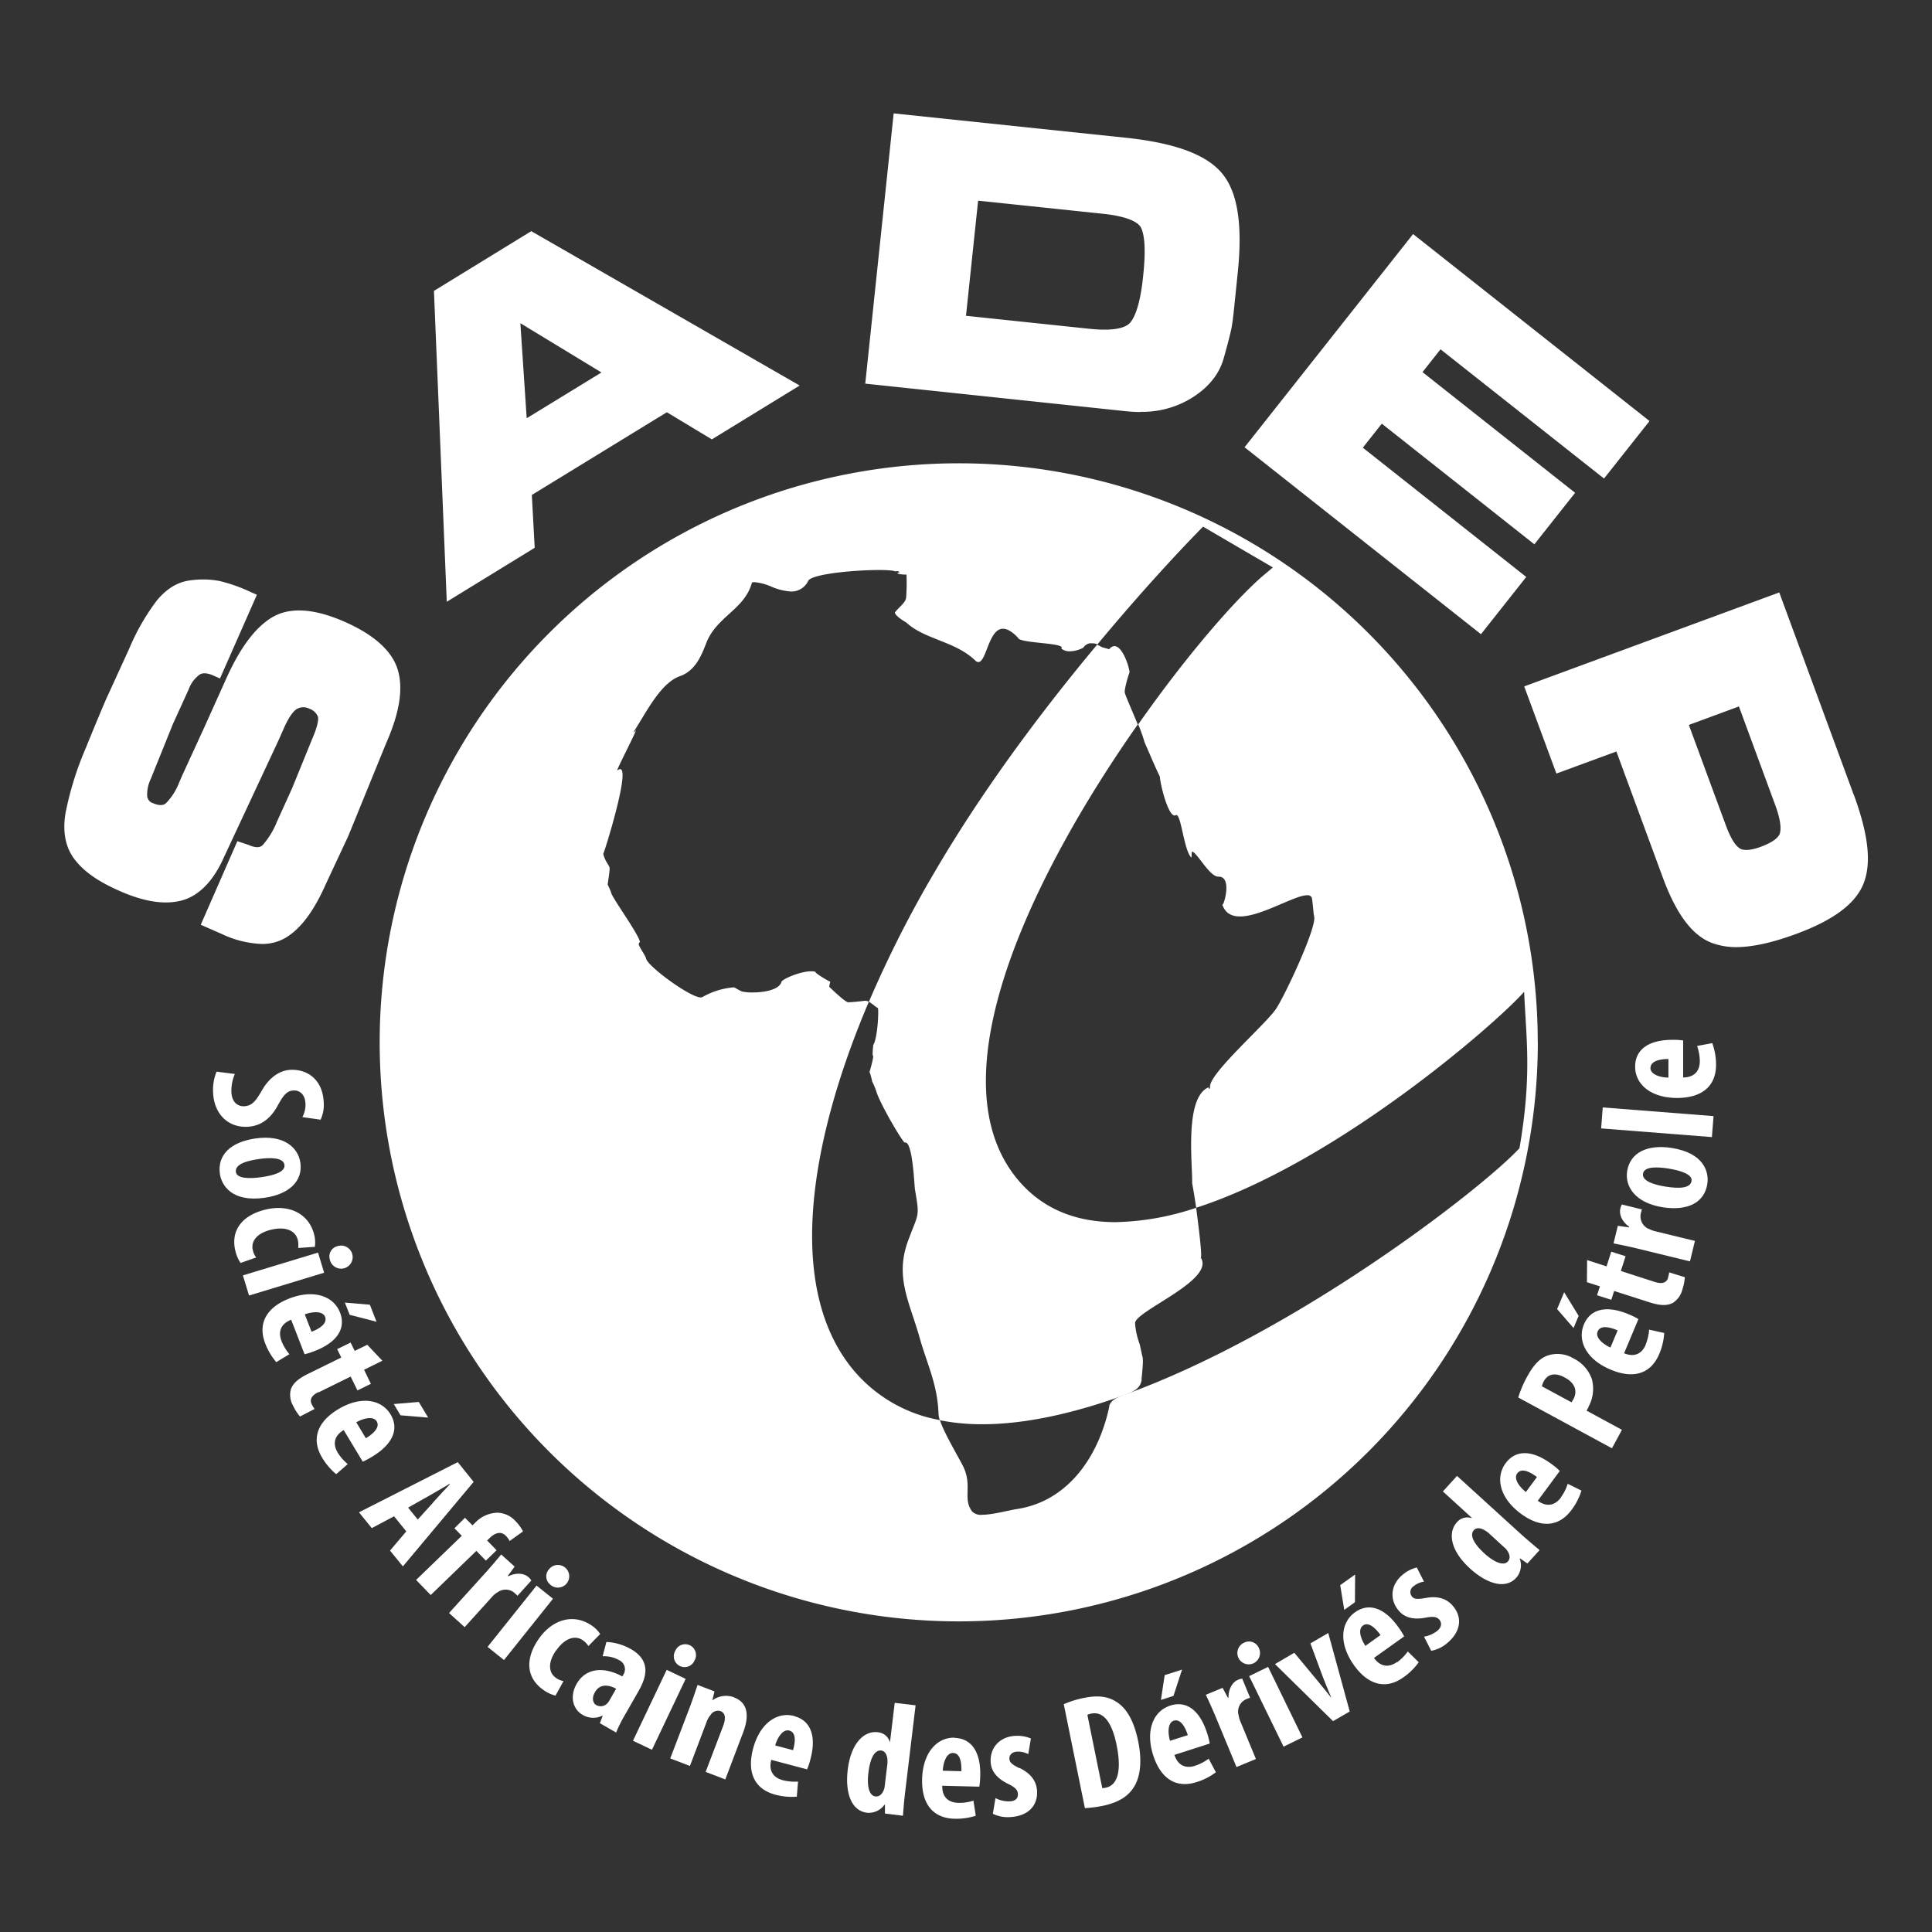 <svg id="Calque_1" data-name="Calque 1" xmlns="http://www.w3.org/2000/svg" viewBox="0 0 512 512"><rect x="0" y="0" width="512" height="512" fill="#333333" stroke="none"/><defs><style>.cls-1{fill:#fff;}</style></defs><path class="cls-1" d="M77.43,208.85l-4.05,8.94a21.35,21.35,0,0,1-3.73,6.13c-.33.31-1.17,1.16-3.75,0l-3-1L53.2,245.07l5.54,2.43a26.79,26.79,0,0,0,10.59,2.65,12,12,0,0,0,6.5-1.72c4-2.45,7.42-7.12,10.57-14.25l5.92-12.67,10-24.52c3.55-8.05,4.57-14.38,3.13-19.37s-6.2-9.35-14.07-12.82c-8.19-3.61-14.72-4-19.41-1.11-4.52,2.78-8.53,8.25-12.27,16.72l-5.61,12.46-5.81,12.65-.86,2A16,16,0,0,1,44,212.84c-.33.28-1.18,1-3.48,0A2.17,2.17,0,0,1,39,210.93a9.6,9.6,0,0,1,.95-4.5l5.89-14.6L50,182.7a8.31,8.31,0,0,1,2.9-3.92c.32-.19,1.28-.79,3.6.23l1.8.79,9.78-22.18-1.8-.8a43,43,0,0,0-8.1-2.85,24,24,0,0,0-7.86-.15c-3.35.43-6.37,2.31-8.95,5.57A59,59,0,0,0,34.2,172l-6.05,13.21c-1,2.3-2.88,6.78-5.53,13.3a83.83,83.83,0,0,0-5.26,17c-.83,5,0,9.2,2.56,12.43s6.29,5.76,11.8,8.18c6.51,2.88,12,3.71,16.49,2.5s8.35-5.12,11.15-11.48L73.8,196.22l1.36-3.08c1.71-3.9,3-5,3.66-5.33a3.41,3.41,0,0,1,3.14,0,3.73,3.73,0,0,1,2.3,2.13c.1.35.27,1.81-1.63,6.13Z"/><path class="cls-1" d="M159.39,98.71l-19.81,12.13L137.9,85.65ZM141.7,145.17l-.76-14,35.78-21.92,11.93,7.19,23.27-14.27L140.79,61.26,115,77.09l3.4,82.38Z"/><path class="cls-1" d="M288.77,87.14,256,83.69l3.21-30.51,33.07,3.47c7.55.8,9.55,2.64,10.08,3.65.74,1.43,1.43,4.78.62,12.49l-.06.62c-.8,7.66-2.31,10.82-3.43,12.12-1,1.14-3.67,2.34-10.72,1.61m13.47,22a25,25,0,0,0,13.05-3.36c4.74-2.8,7.77-6.45,9-10.81,1.1-3.9,1.77-6.57,2.05-7.94s.54-3.66.86-6.82L328,72.4c1.35-12.86,0-21.53-4.18-26.5s-12.44-8-25.33-9.38l-61.66-6.47-7.53,71.62L298.59,109a35.16,35.16,0,0,0,3.65.19"/><polygon class="cls-1" points="404.47 152.9 361.16 118.64 366.19 112.28 406.62 144.25 417.42 130.6 376.98 98.62 381.75 92.57 425.08 126.82 437.14 111.58 374.48 62.03 329.82 118.53 392.47 168.07 404.47 152.9"/><path class="cls-1" d="M471.7,220.8c-.35,1.25-2.13,2.52-5,3.58-2.65,1-4.67,1.12-5.68.43s-2.22-2.18-3.73-6.29l-9.73-26.41,13.27-4.9,9.62,26.13c1.57,4.26,1.54,6.4,1.24,7.46m19.55-10.22L471.52,157l-67.59,24.9L412.46,205l15.9-5.85,12.34,33.51c3.67,9.94,8.07,15.62,13.46,17.4A18.67,18.67,0,0,0,460,251c4.37,0,9.66-1.16,16-3.5,10.11-3.72,16-8.2,18-13.72s1-13-2.71-23.15"/><path class="cls-1" d="M294,372.64c-2.89,13.63-11.11,25.16-24.37,27.25-2.65.42-6.61,1.54-9.33,1.54a3.27,3.27,0,0,1-2.68-.87c-2.5-3.39,0-6.55-2.17-11.52-.88-2-5.11-8.88-6.37-12.7a38.75,38.75,0,0,1-22.51-12.79c-18.06-21-12.87-59.14,3.67-98.05a2.06,2.06,0,0,0-1-.3c.18,0-3.15.4-4.25.4a.75.75,0,0,1-.3,0c-.94-.22-4.45-3.63-4.91-4.05,0,0-.07-.22.27-1.41h0c-.36,0-4.34-2.41-3.93-2.6a4,4,0,0,0-1.12-.14c-3.09,0-8.07,2.25-7.92,2.89-.74,2.1-4.7,2.72-7.64,2.72a12.39,12.39,0,0,1-2.87-.27,17.27,17.27,0,0,1-1.82-1,1.52,1.52,0,0,0-.5-.07,20.17,20.17,0,0,0-8.08,2.55.88.88,0,0,1-.45.11c-2.9,0-14.24-8.39-14.5-10.31-.1-.7-2.06-3.35-1.94-3.84s.32-.49.31-.56c-.4-2.17-7.39-11.73-7.61-13a14.33,14.33,0,0,0-.93-2.14c-.05-.25.77-4.56.41-4.74,0-.35-1.2-1.62-1.59-3.5.12-.05,1.91-5.64,3.34-11.2s2.52-11.22,1.13-11.22a1.3,1.3,0,0,0-.76.38h0c-.34,0,5-10.15,5-10.85a1.05,1.05,0,0,1-.7.67c3.45-5.3,7.13-13,12.35-14.85,4-1.4,5.62-5.36,6.88-8.61,2.72-7.23,10.22-8.94,12.17-16.2a3.52,3.52,0,0,1,.75-.08,15,15,0,0,1,4.51,1.24,15.7,15.7,0,0,0,5.11,1.24,4.92,4.92,0,0,0,4.59-2.94c1.41-1.77,12.3-2.76,18.65-2.76,2.34,0,4.06.13,4.47.41a.66.66,0,0,1,.39-.12,1.15,1.15,0,0,1,.68.27c-1.56.39.44.64,1.39.64a1.82,1.82,0,0,0,.41,0,51.63,51.63,0,0,1-.09,6c0,1.38-2,2.69-3,4.07.2,1.06,3,2.62,3,2.62,5.06,4.66,13.14,4.92,18.54,10.31a1.1,1.1,0,0,0,.58.19c1.1,0,1.77-2.2,2.66-4.42s2-4.41,3.87-4.41c1.06,0,2.36.66,4,2.39.25,1.54,12.92,1.27,11.46,2.85a3.38,3.38,0,0,0,2.26.74,8,8,0,0,0,3.57-.95,2.61,2.61,0,0,1,1.73-1.17.38.38,0,0,1,.16,0h.33l.29,0a3.24,3.24,0,0,1,1.24.29c15.77-19,28-31.2,28-31.2l18.49,10.8s-1.08.94-1.68,1.43c-7.16,5.82-20.56,21-34,40.17a45.19,45.19,0,0,1,1.63,4.55c-.06,0,1,2.33,2,4.67s2.12,4.66,2.11,4.66h0c.08,1.85,2.09,10.27,3.93,10.27a.73.73,0,0,0,.46-.17c1.33.37,1.92,9,3.88,11.28,0,0,0,0,.06,0s.08-.39.09-.77,0-.78.19-.78h0c1.5.64,4.58,6.64,6.88,6.64h.1c1.76,0,2.15,1.84,2,3.7s-.75,3.71-1,3.71c0,0-.06,0-.08-.1.77,2.38,2.52,3.24,4.74,3.24,2.83,0,6.44-1.42,9.76-2.82s6.34-2.8,8-2.8a1.22,1.22,0,0,1,1.19.52c.26.49.48,4.27.67,5.05.85,2.74-7.82,21.24-10.16,24.64-2.81,4.1-17.42,16.83-17.42,20.47,0,.43-.11.65-.18.65s-.15-.13-.24-.42c-6.42,2.77-4.18,20.43-4.32,25.46,0-.05,0-.07,0-.07s.56,2.92,1.06,6.52c37.18-12,79.39-48.73,86.92-57.23.54,12.42,2.09,22.06-1.23,41.44-9.49,10.32-58.84,48.83-104.86,65.41-1.78.68-3.47,1.36-3.87,2.94m113.57-96.4A153.45,153.45,0,1,0,254.08,429.68,153.46,153.46,0,0,0,407.54,276.24"/><polygon class="cls-1" points="230.36 284.25 230.41 284.08 230.39 284.07 230.36 284.25"/><path class="cls-1" d="M302.52,365.56c0-.37.57-4.84.27-5.92-.1-.31-.62-2.85-.78-3.48a19.79,19.79,0,0,1-1.21-5.54c.19-3.28,21.35-11.43,17.4-17.35h0c.36,0-.15-4.91-.78-9.84-.14-1.15-.29-2.28-.44-3.35a70.77,70.77,0,0,1-21.36,3.8c-10,0-18.92-3.16-25.57-10.89-23.32-27.07,4.22-82.24,31.47-121-1.63-4-3.71-8.59-3.43-8.59h0c-.18-.16.49-3.09,1.18-5.05,0-.07.05-.14.08-.2v0l0,0c-.23-2-2-6.92-4-6.92a1.82,1.82,0,0,0-1.39.82l-1.93-.54a9.13,9.13,0,0,0-1.29-.65C277.31,186.92,261.24,208,248,230.56a302,302,0,0,0-17.74,34.94c1,.52,2,1.53,2.35,1.6s0,8-1.18,9.81c0,0-.09.73-.14,1.46s-.06,1.44.07,1.44h0c.27,0-.63,3.34-.93,4.27a6.86,6.86,0,0,1,.4,1.23c.17.62.3,1.24.29,1.24a23.4,23.4,0,0,1,1.34,3.36c1.86,4.64,6.9,12.86,7.27,12.86h0a.38.38,0,0,1,.21,0c1.94,0,2.38,11.49,2.52,12.38,1.3,7.54,1,6.09-1.74,13.47-3.65,9.75.23,16.15,3,25.91,1.93,6.89,4.75,12.34,5,20.2a6,6,0,0,0,.36,1.65,57.14,57.14,0,0,0,11.2,1.06c11.59,0,24.44-2.95,37.58-7.69,2.15-.82,4.43-1.65,4.69-4.14"/><path class="cls-1" d="M65.54,298.61c3-.13,5.86-1.61,8-5.53,1.73-3.15,2.59-4,4.28-4.09,1.54-.08,3,1,3.13,3.39a6.87,6.87,0,0,1-.82,3.66l4.83.69a9.32,9.32,0,0,0,.83-4.56c-.24-5.94-4.2-8.85-8.79-8.65-2.59.1-5.55,1.73-7.75,5.73-1.47,2.49-2.44,3.81-4.53,3.91-1.87.07-3.28-1.18-3.4-3.77a11.33,11.33,0,0,1,.92-4.78L57.39,284a12.81,12.81,0,0,0-.92,5.53c.24,5.57,3.84,9.3,9.07,9.08"/><path class="cls-1" d="M62.51,310.61c-.28-2,2.59-2.95,6.12-3.46,2.83-.4,6.46-.48,6.75,1.54s-3.25,2.86-6.06,3.26c-3,.44-6.55.46-6.81-1.34m17.09-2.48c-.58-4.08-4.46-7.49-11.87-6.43-6.7.95-10.15,4.45-9.46,9.37.44,3.12,3.23,7.57,11.82,6.36,6.53-.93,10.2-4.41,9.51-9.3"/><path class="cls-1" d="M67,331.31c-.59-2.53,1.29-4.59,4.92-5.44s6.36.13,7,2.74a6.16,6.16,0,0,1,.1,2.12l4.42-.31a8.2,8.2,0,0,0-.15-3.11c-1.32-5.58-6.52-8.25-12.79-6.79-6.57,1.55-9.35,5.74-8.15,10.87a10,10,0,0,0,1.39,3.31l4.16-1.46a4.43,4.43,0,0,1-.89-1.93"/><path class="cls-1" d="M89.49,330.23a2.81,2.81,0,0,0-2.09,3.52,3.06,3.06,0,1,0,2.09-3.52"/><polygon class="cls-1" points="84.28 331.95 64.37 337.99 66 343.33 85.9 337.28 84.28 331.95"/><path class="cls-1" d="M86.16,349c.59,1.55-1.11,3-3.6,3.92l-1.79-4.6c2-.72,4.74-1,5.39.68m-9,.74,3.55,9.15a18.38,18.38,0,0,0,2.76-.89c5.91-2.29,8.26-6,6.64-10.16-1.7-4.36-6.91-6.25-13.45-3.72-6.07,2.37-8.42,6.63-6.36,11.94a16.88,16.88,0,0,0,2.92,4.92l3.47-2.11a12.46,12.46,0,0,1-2.07-3.45c-.88-2.26-.47-4.47,2.54-5.68"/><polygon class="cls-1" points="92.67 348.44 99.78 350.28 98.02 345.76 91.39 345.2 92.67 348.44"/><path class="cls-1" d="M84.41,369l8.52-4.19,1.8,3.67,3.56-1.75L96.48,363l4.85-2.39-4-4.23L94,358l-1.09-2.21-3.56,1.74,1.09,2.22-8.82,4.34c-2.94,1.45-4.07,2.72-4.57,4.19a5.81,5.81,0,0,0,.6,4.21,13.42,13.42,0,0,0,1.85,2.9l3.88-2a7.27,7.27,0,0,1-.78-1.28c-.46-.94-.39-2.13,1.79-3.2"/><polygon class="cls-1" points="104.35 372.09 106.14 375.07 113.47 375.68 110.98 371.53 104.35 372.09"/><path class="cls-1" d="M99.83,376.68c.86,1.43-.58,3.08-2.87,4.47l-2.54-4.22c1.8-1.05,4.5-1.77,5.41-.25m-8.77,2.26,5.07,8.42A21.16,21.16,0,0,0,98.68,386c5.44-3.29,7.13-7.32,4.83-11.16-2.41-4-7.87-5-13.89-1.37-5.58,3.36-7.18,7.94-4.25,12.83a17,17,0,0,0,3.72,4.37L92.16,388a12.63,12.63,0,0,1-2.64-3c-1.24-2.08-1.21-4.34,1.54-6"/><path class="cls-1" d="M114.78,398.19l-4.07,4.51-2.56-3.17,5.32-3c1.48-.81,4-2.33,5.7-3.31l.07.1c-1.28,1.38-3.29,3.49-4.46,4.83m6.53-10.67L95.13,400.78l3.4,4.19,5.9-3.14,3.24,4-4.31,5.09,3.41,4.19,18.75-22.4Z"/><path class="cls-1" d="M128.76,413.58l2.84-2.75-2.51-2.59.71-.68c1.31-1.28,2.95-1.91,4.24-.56a4.54,4.54,0,0,1,1,1.4l3.56-2.56a10.87,10.87,0,0,0-2-2.74,6.72,6.72,0,0,0-4.8-2.22,8.5,8.5,0,0,0-6,2.79l-.58.56-2-2L120.43,405l1.95,2-12.11,11.7,3.87,4,12.1-11.7Z"/><path class="cls-1" d="M131.82,422a3.63,3.63,0,0,1,4.45.07c.36.33.63.58.87.83l3.67-4.06a4,4,0,0,0-.79-.9c-1.11-1-3.17-1.26-5.32-.21l-.12-.12,1.81-2.44-3.57-3.22c-1.26,1.51-2.7,3.23-4.07,4.75L119,427.47l4.14,3.74,7.1-7.85a6.34,6.34,0,0,1,1.59-1.38"/><polygon class="cls-1" points="142.19 420.2 129.21 436.44 133.56 439.93 146.55 423.68 142.19 420.2"/><path class="cls-1" d="M145.52,415.84a2.8,2.8,0,0,0,.28,4.08,3,3,0,1,0-.28-4.08"/><path class="cls-1" d="M147.46,437.32c2.07-3,4.82-4.15,7-2.63a5.55,5.55,0,0,1,1.48,1.53l3.11-3.19a8.06,8.06,0,0,0-2.19-2.21c-4.71-3.29-10.37-1.8-14.06,3.46-3.87,5.55-3.15,10.52,1.18,13.55a9.64,9.64,0,0,0,3.23,1.53l2.13-3.85a4.9,4.9,0,0,1-2-.85c-2.12-1.5-2.09-4.28.06-7.34"/><path class="cls-1" d="M161.49,450.67a3.63,3.63,0,0,1-.6.79,2.39,2.39,0,0,1-2.88.4c-.74-.42-1.35-1.65-.34-3.42,1.44-2.51,4-1.78,5.61-.91ZM167.13,437a14.23,14.23,0,0,0-6.43-1.86l-1,3.79a8.06,8.06,0,0,1,4.32,1,2.66,2.66,0,0,1,1.13,3.94l-.23.41c-4.13-2.31-9.4-2.78-12.12,2-1.82,3.17-1.1,6.64,1.64,8.19a5.44,5.44,0,0,0,5.17.21l.1.07-.74,1.91,4.31,2.48a35.13,35.13,0,0,1,2.11-4.28l3.82-6.68c2.11-3.7,3.43-8.05-2.08-11.2"/><path class="cls-1" d="M178.93,437.54a2.86,2.86,0,1,0,5.15,2.46,2.86,2.86,0,1,0-5.15-2.46"/><rect class="cls-1" x="164.33" y="450.36" width="20.8" height="5.57" transform="translate(-309.55 416.42) rotate(-64.58)"/><path class="cls-1" d="M194.52,449.81a6,6,0,0,0-5.66.76l-.08,0,.57-2.33-4.49-1.72c-.64,1.91-1.28,3.82-2.06,5.92L177.62,466l5.22,2,4.49-11.86a5.77,5.77,0,0,1,1-1.68,2.29,2.29,0,0,1,2.62-1c1.51.58,1.3,2.32.69,3.95L187,469.57l5.21,2,4.74-12.49c1.64-4.33,1.29-7.84-2.41-9.24"/><path class="cls-1" d="M210.2,463.82l-4.77-1.26c.57-2,2-4.4,3.73-3.94s1.73,2.61,1,5.2m.33-9.06c-4.53-1.2-9.13,1.89-10.92,8.68-1.66,6.29.38,10.7,5.9,12.17a16.8,16.8,0,0,0,5.69.53l.33-4a12.86,12.86,0,0,1-4-.36c-2.34-.62-3.89-2.26-3.1-5.4l9.5,2.52a18.66,18.66,0,0,0,.9-2.76c1.63-6.12,0-10.2-4.3-11.34"/><path class="cls-1" d="M235.13,467.79l-.66,5.41a3.64,3.64,0,0,1-.31,1.3c-.6,1.37-1.46,1.65-2.17,1.57-1.52-.18-2.33-2.37-1.85-6.31.4-3.34,1.45-6.08,3.41-5.85,1.08.14,1.62,1.36,1.64,2.65a6.3,6.3,0,0,1-.06,1.23m.74-6.2h-.08a3.6,3.6,0,0,0-3.21-2.53c-3.47-.42-7.06,2.75-7.92,9.93-.7,5.78.76,10.89,5.14,11.41a5.08,5.08,0,0,0,4.59-2.14l.13,0v2.35l4.78.58c.13-1.92.32-4.22.56-6.15l2.78-23.11-5.53-.66Z"/><path class="cls-1" d="M249.85,469.26c.09-2.07.93-4.74,2.71-4.7s2.28,2.15,2.22,4.83ZM253,460.5c-4.68-.12-8.45,3.95-8.63,11-.16,6.51,2.84,10.33,8.54,10.48a16.72,16.72,0,0,0,5.68-.79l-.62-4a12,12,0,0,1-4,.58c-2.42-.06-4.31-1.3-4.27-4.53l9.83.25a19.61,19.61,0,0,0,.24-2.88c.17-6.34-2.34-9.93-6.8-10.05"/><path class="cls-1" d="M270.1,468.56c-2-1-2.53-1.54-2.6-2.42s.52-1.84,2-1.93a5.59,5.59,0,0,1,3,.66l.7-4.15a9.26,9.26,0,0,0-4.27-.69c-4.16.27-6.64,3.3-6.39,7,.14,1.91,1.12,4,4.6,5.71,1.9.94,2.54,1.58,2.61,2.64.08,1.23-.68,1.92-2.13,2a7.84,7.84,0,0,1-3.81-.86l-.7,4.15a9,9,0,0,0,4.8.86c4.29-.28,7.19-2.78,6.91-7-.16-2.37-1.46-4.46-4.63-6"/><path class="cls-1" d="M293.11,473.74a3.51,3.51,0,0,1-1,.12l-3.94-19.39a3.15,3.15,0,0,1,1.06-.35c3.29-.66,5.5,2.53,6.67,8.28,1.58,7.76-.19,10.81-2.81,11.34m2.55-22.87c-2.13-1.3-4.76-1.64-8.3-.92a25.48,25.48,0,0,0-5.43,1.68l5.6,27.55a34.31,34.31,0,0,0,4.61-.59c3.88-.79,6.44-2.27,8-4.45,2-2.67,2.66-7,1.51-12.68-1.12-5.46-3.12-8.92-6-10.59"/><polygon class="cls-1" points="308.65 443.93 307.66 450.5 310.98 449.43 313.26 442.46 308.65 443.93"/><path class="cls-1" d="M311.1,456c1.58-.5,2.87,1.28,3.68,3.83l-4.71,1.5c-.59-2-.67-4.79,1-5.33m5.68,11.94c-2.31.74-4.49.18-5.52-2.88l9.36-3a18.26,18.26,0,0,0-.71-2.82c-1.93-6-5.47-8.62-9.72-7.25-4.46,1.41-6.69,6.51-4.55,13.18,2,6.21,6.07,8.84,11.5,7.1a16.7,16.7,0,0,0,5.11-2.6l-1.91-3.6a12.25,12.25,0,0,1-3.56,1.85"/><path class="cls-1" d="M328.18,454.34a3.59,3.59,0,0,1,2-4,8,8,0,0,1,1.11-.42l-2.09-5.07a3.74,3.74,0,0,0-1.16.34c-1.38.57-2.49,2.32-2.48,4.71l-.14.06L324,447.3l-4.44,1.83c.83,1.78,1.77,3.83,2.56,5.72l5.56,13.43,5.15-2.13-4.05-9.79a6.41,6.41,0,0,1-.56-2"/><polygon class="cls-1" points="331.04 444.19 340.16 462.88 345.16 460.43 336.06 441.74 331.04 444.19"/><path class="cls-1" d="M329.74,435.31a3,3,0,1,0,3.9,1.5,2.84,2.84,0,0,0-3.9-1.5"/><path class="cls-1" d="M347.28,435.51l3.28,8.88c.71,1.8,1.36,3.43,2.21,5.4l-.08,0c-1.3-1.66-2.51-3.13-3.68-4.55L343,438l-5.12,3,15.39,15.12,4.42-2.56L352,432.76Z"/><polygon class="cls-1" points="355.17 420.08 356.24 426.63 359.07 424.61 359.12 417.27 355.17 420.08"/><path class="cls-1" d="M361.18,430.79c1.35-1,3.12.34,4.67,2.52l-4,2.86c-1.17-1.72-2.1-4.34-.65-5.38m9.06,9.64c-2,1.4-4.23,1.55-6.14-1.06l8-5.71a21.17,21.17,0,0,0-1.55-2.46c-3.67-5.16-7.83-6.53-11.47-3.93-3.81,2.71-4.38,8.23-.3,14,3.77,5.3,8.48,6.55,13.12,3.24a16.69,16.69,0,0,0,4.06-4l-2.9-2.85a12.83,12.83,0,0,1-2.83,2.86"/><path class="cls-1" d="M377.72,423.49c-2.23.39-3,.27-3.54-.4a1.84,1.84,0,0,1,.43-2.72,5.71,5.71,0,0,1,2.76-1.22l-1.9-3.75a9.18,9.18,0,0,0-3.85,2c-3.18,2.7-3.37,6.61-.92,9.46,1.23,1.46,3.28,2.56,7.08,1.84,2.09-.38,3-.25,3.68.56s.59,1.95-.51,2.88a7.69,7.69,0,0,1-3.57,1.59l1.91,3.75a9,9,0,0,0,4.37-2.16c3.26-2.79,4.11-6.51,1.35-9.76-1.54-1.81-3.84-2.73-7.29-2.06"/><path class="cls-1" d="M399.6,413.8c-1,1.14-3.29.52-6.22-2.13-2.48-2.27-4.11-4.72-2.78-6.17.74-.82,2-.54,3.1.19a6.5,6.5,0,0,1,1,.76l4,3.67a3.38,3.38,0,0,1,.85,1c.79,1.28.54,2.15.05,2.67m-13.48-22.66-3.74,4.12,7.67,7-.06.07a3.59,3.59,0,0,0-3.92,1.13c-2.34,2.59-1.85,7.35,3.5,12.22,4.31,3.93,9.31,5.7,12.28,2.42a5,5,0,0,0,.9-5l.09-.1,1.94,1.35,3.23-3.55c-1.48-1.23-3.23-2.71-4.68-4Z"/><path class="cls-1" d="M404.38,395.39c-1.65-1.27-3.35-3.48-2.3-4.92s3.08-.64,5.23.95Zm9.31,1.43c-1.44,1.95-3.55,2.78-6.17.9l5.84-7.9a17.76,17.76,0,0,0-2.22-1.86c-5.1-3.77-9.48-3.78-12.13-.19-2.78,3.76-1.6,9.18,4,13.35,5.24,3.88,10.09,3.6,13.48-1a16.69,16.69,0,0,0,2.61-5.1l-3.64-1.8a12.35,12.35,0,0,1-1.8,3.58"/><path class="cls-1" d="M416.94,370.82a5.47,5.47,0,0,1-.49.8l-7.82-4.23a4.49,4.49,0,0,1,.47-1.3c1.23-2.28,3.44-2.25,5.64-1,2.36,1.27,3.53,3.31,2.2,5.78m4,2a9.9,9.9,0,0,0,.9-7.45A9.65,9.65,0,0,0,417,360a8.21,8.21,0,0,0-6.7-.82c-2.41.77-4.09,2.87-5.66,5.77a29.19,29.19,0,0,0-2.29,5.4l24.83,13.46,2.65-4.89-9.38-5.09a10.41,10.41,0,0,0,.56-1"/><path class="cls-1" d="M426.78,357.11c-1.9-.85-4.07-2.6-3.39-4.24s2.84-1.35,5.3-.3Zm9.39-.81c-.94,2.24-2.78,3.54-5.77,2.33l3.8-9.06a20,20,0,0,0-2.6-1.28c-5.85-2.45-10.1-1.43-11.84,2.68-1.81,4.32.61,9.3,7.09,12,6,2.54,10.65,1.13,12.86-4.14a16.34,16.34,0,0,0,1.32-5.58l-4-.88a12.42,12.42,0,0,1-.9,3.91"/><polygon class="cls-1" points="412.65 346.92 417 351.94 418.36 348.72 414.52 342.46 412.65 346.92"/><path class="cls-1" d="M442.06,338.66c-.33,1-1.2,1.8-3.52,1.07l-9-2.91,1.26-3.9L427,331.71l-1.25,3.89-5.15-1.66-.05,5.85L424,340.9l-.77,2.35,3.78,1.21.75-2.34,9.36,3c3.12,1,4.81.87,6.2.16a5.86,5.86,0,0,0,2.5-3.45,14,14,0,0,0,.68-3.36l-4.15-1.28a8.13,8.13,0,0,1-.33,1.45"/><path class="cls-1" d="M436.87,325.66a3.65,3.65,0,0,1-2.06-4,9.83,9.83,0,0,1,.33-1.15l-5.33-1.31a4.2,4.2,0,0,0-.41,1.13c-.35,1.44.4,3.38,2.34,4.77l0,.17-3-.42-1.14,4.66c1.92.38,4.14.83,6.12,1.32l14.14,3.45,1.31-5.42-10.28-2.51a7,7,0,0,1-2-.73"/><path class="cls-1" d="M441.41,314.47c-2.82-.45-6.32-1.42-6-3.43s3.94-1.8,6.76-1.36c3,.48,6.4,1.48,6.11,3.28-.31,2-3.33,2.06-6.86,1.51m1.6-10.25c-6.51-1-11,1.24-11.81,6.12-.63,4.07,2.09,8.45,9.48,9.61,6.68,1,11-1.29,11.77-6.2.49-3.11-.87-8.19-9.44-9.53"/><polygon class="cls-1" points="424.32 299.04 453.67 301.34 454.11 295.78 424.74 293.48 424.32 299.04"/><path class="cls-1" d="M437.41,283c0-1.65,2.07-2.34,4.74-2.35l0,4.92c-2.09,0-4.77-.78-4.78-2.57m12.38-5.81a12.85,12.85,0,0,1,.72,3.95c0,2.43-1.18,4.35-4.42,4.41l0-9.82a17.94,17.94,0,0,0-2.9-.16c-6.33,0-9.85,2.66-9.82,7.13,0,4.68,4.22,8.31,11.24,8.27,6.51-.05,10.23-3.17,10.2-8.87a16.72,16.72,0,0,0-1-5.66Z"/></svg>